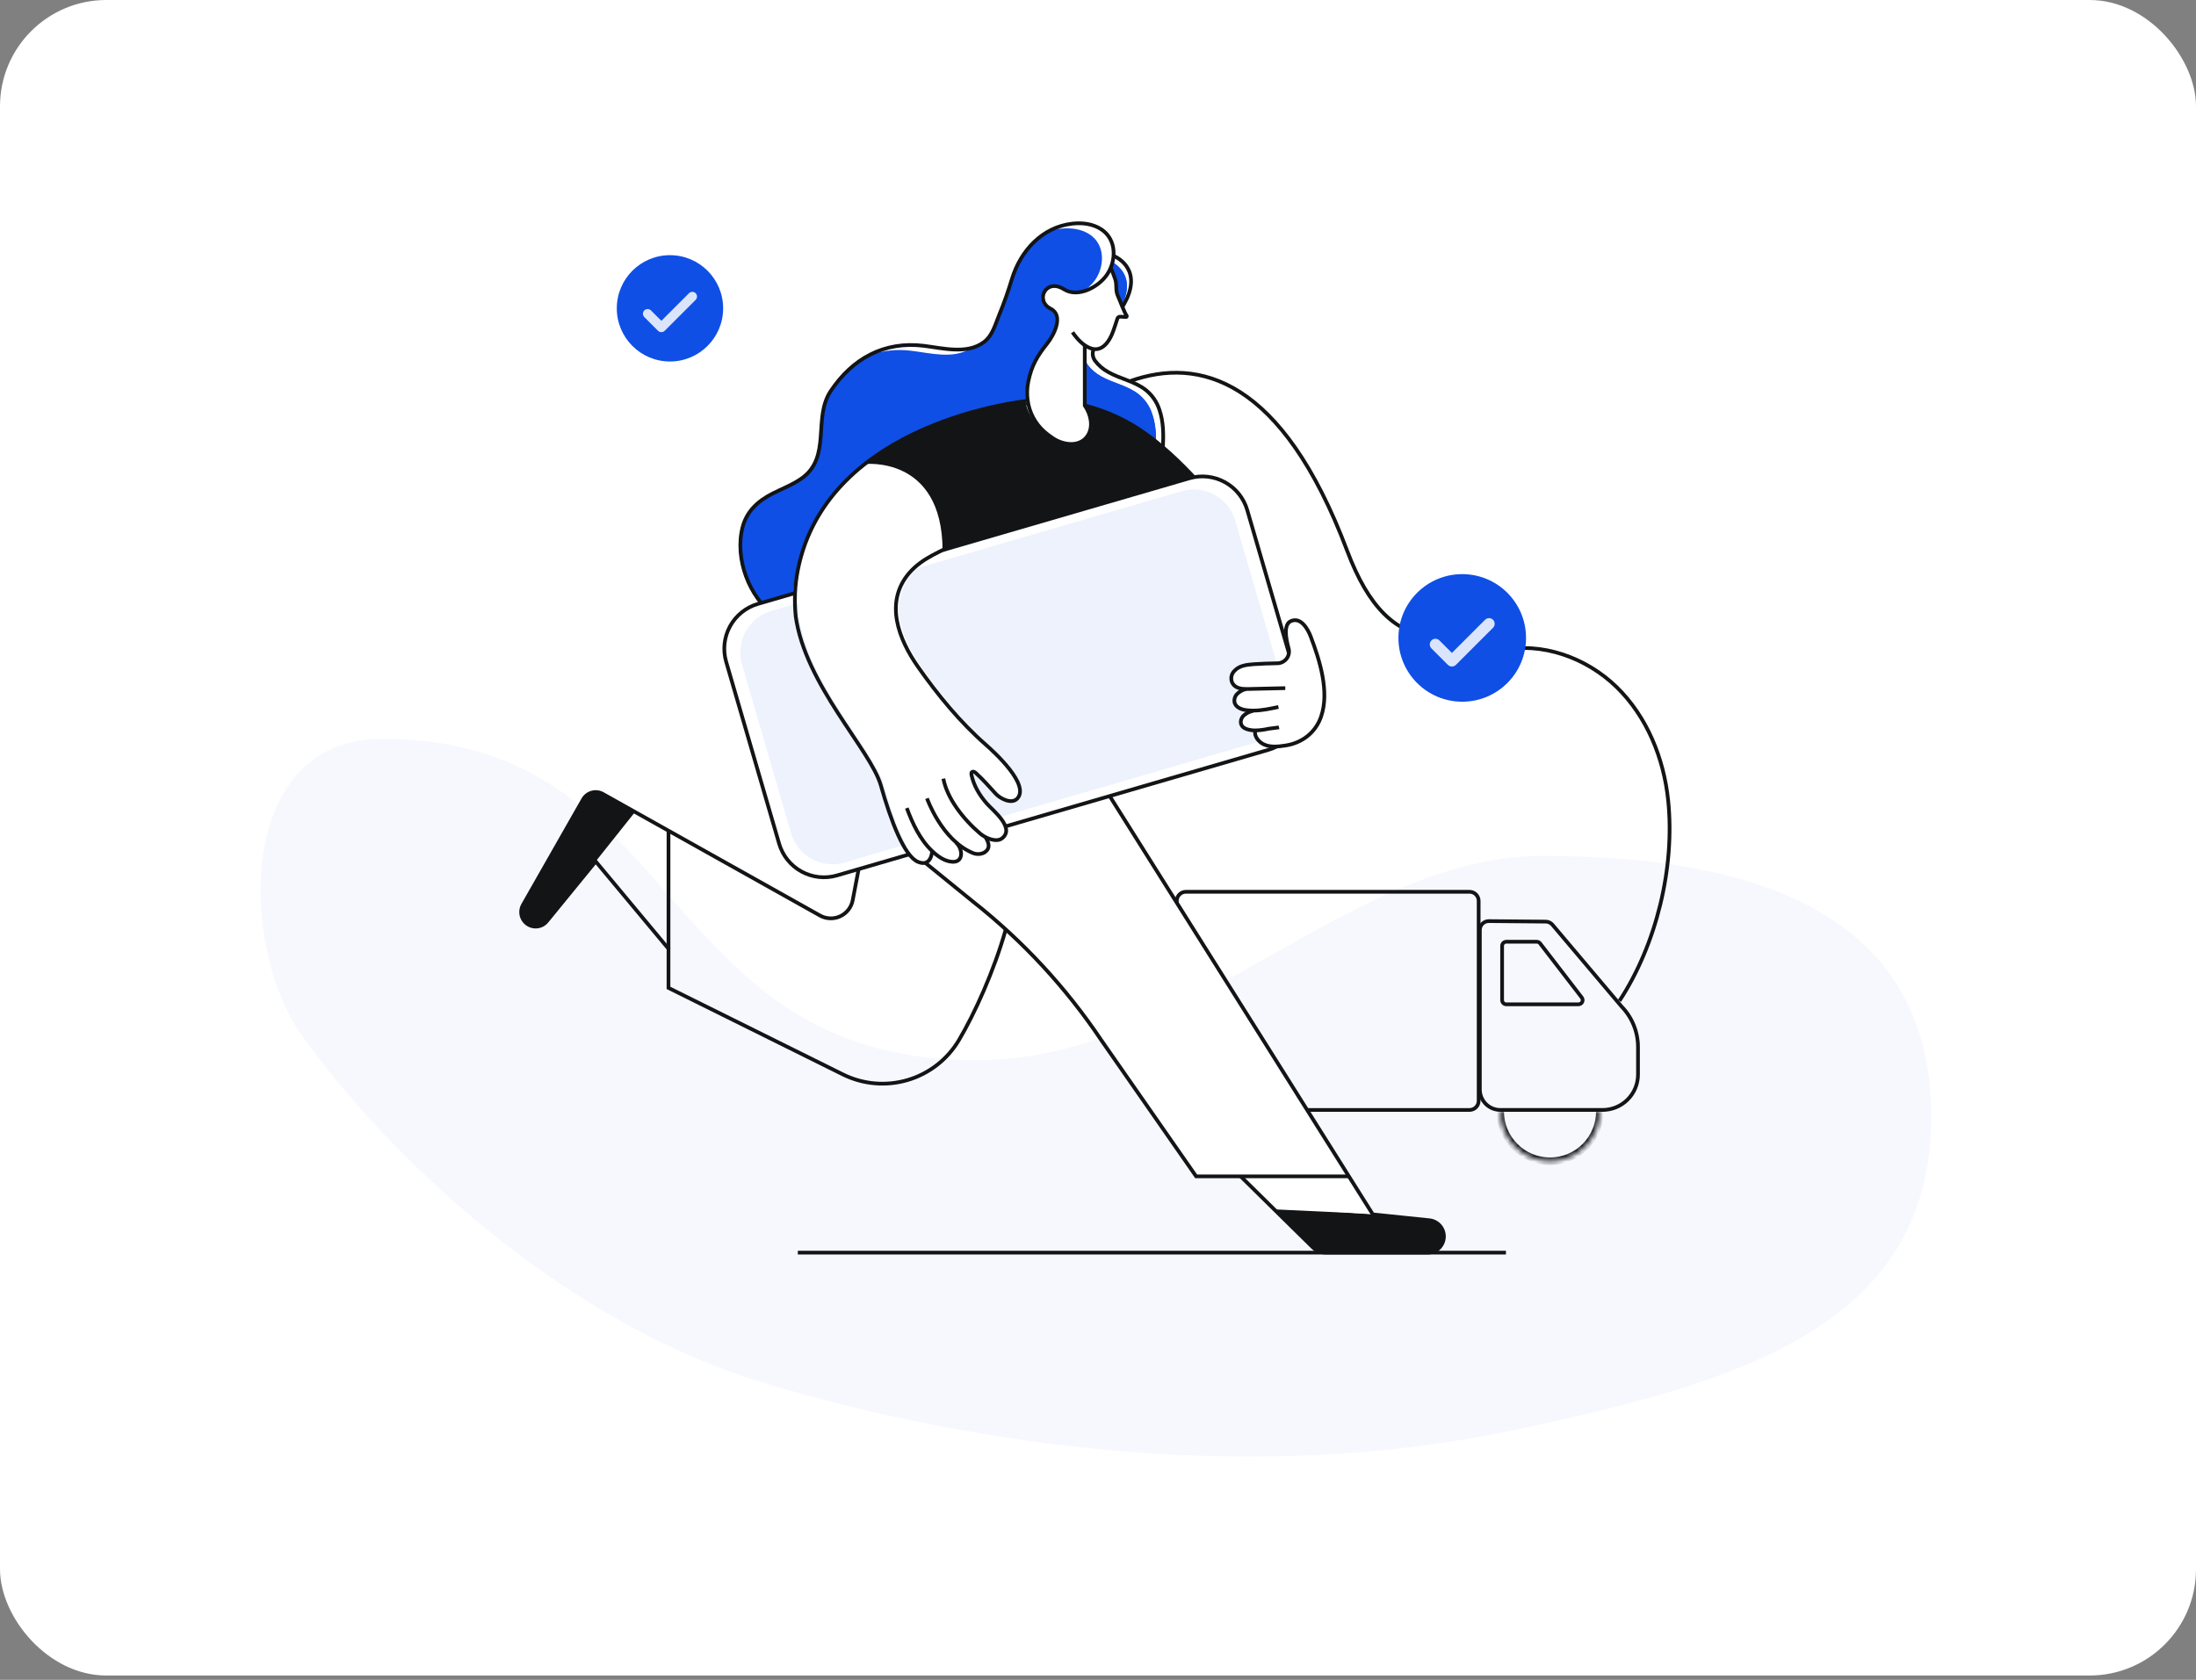 <svg width="413" height="316" viewBox="0 0 413 316" fill="none" xmlns="http://www.w3.org/2000/svg">
<rect x="0" y="0" width="413" height="316" fill="#808080" stroke="none"/>
<rect width="413" height="315.184" rx="20" fill="white"/>
<mask id="mask0_1360_601" style="mask-type:alpha" maskUnits="userSpaceOnUse" x="0" y="0" width="413" height="316">
<rect width="413" height="315.184" rx="20" fill="#FBFAFB"/>
</mask>
<g mask="url(#mask0_1360_601)">
</g>
<g clip-path="url(#clip0_1360_601)">
<path d="M71.877 138.986C44.215 138.986 44.892 178.116 56.825 194.868C71.877 216 104.5 248.327 143.74 260.167C176.273 269.983 230.838 280.483 285.039 268.949C326.312 260.167 363.215 249.834 363.215 210.051C363.215 170.269 327.118 161 290.215 161C253.312 161 223.858 199.435 183.557 199.435C123.215 199.435 128.862 138.986 71.877 138.986Z" fill="#F6F8FE"/>
<path d="M225.373 208.992V209.074C225.373 211.556 226.359 213.937 228.115 215.693C229.871 217.449 232.252 218.435 234.734 218.435C237.217 218.435 239.598 217.449 241.354 215.693C243.109 213.937 244.095 211.556 244.095 209.074" stroke="#131416" stroke-width="0.7" stroke-miterlimit="10"/>
<path d="M282.175 122.354C289.958 120.69 298.339 123.695 304.039 129.248C309.738 134.801 312.91 142.633 313.728 150.548C315.044 163.143 311.515 177.693 304.571 188.273" stroke="#131416" stroke-width="0.7" stroke-miterlimit="10"/>
<path d="M212.461 71.721C225.5 67.022 241.132 71.189 253.361 103.612C257.355 114.208 262.429 119.198 269.577 119.821" stroke="#131416" stroke-width="0.7" stroke-miterlimit="10"/>
<path d="M162.627 87.298C162.627 87.298 177.182 85.62 177.271 103.481L218.015 91.617L224.412 89.605C224.412 89.605 215.233 78.47 204.644 76.554C204.759 77.636 204.973 78.705 205.285 79.748C205.831 81.666 204.019 82.793 201.503 83.507C198.988 84.222 193.895 79.995 193.02 76.266C193.02 76.266 194.276 75.132 189.596 75.945C184.915 76.758 170.713 80.057 162.627 87.298Z" fill="#131416"/>
<path d="M99.437 173.985C99.835 174.199 100.279 174.312 100.73 174.314C101.137 174.313 101.538 174.221 101.904 174.045C102.271 173.868 102.593 173.612 102.847 173.294L112.031 162.037L119.442 152.736L113.376 149.333C112.747 148.978 112.003 148.888 111.308 149.081C110.612 149.274 110.022 149.736 109.666 150.364L98.356 170.225C98.176 170.542 98.062 170.892 98.019 171.254C97.976 171.616 98.006 171.982 98.107 172.332C98.207 172.683 98.377 173.009 98.606 173.293C98.834 173.577 99.117 173.812 99.437 173.985Z" fill="#131416"/>
<path d="M239.23 227.097L246.875 234.616C247.536 235.269 248.427 235.635 249.356 235.635H268.484C269.27 235.64 270.028 235.342 270.599 234.802C271.171 234.262 271.513 233.523 271.553 232.738C271.594 231.953 271.33 231.182 270.817 230.587C270.303 229.991 269.58 229.616 268.798 229.54L258.185 228.442L239.23 227.097Z" fill="#131416"/>
<path d="M204.011 75.7V76.218V76.35C208.24 77.41 212.223 79.283 215.737 81.865C216.305 82.282 216.861 82.704 217.415 83.15C217.43 81.361 217.276 79.565 216.696 77.874C216.227 76.422 215.347 75.136 214.161 74.175C213.118 73.343 211.883 72.808 210.641 72.326C209.399 71.844 208.181 71.422 207.045 70.772C206.086 70.246 205.247 69.525 204.584 68.655C204.353 68.34 204.208 67.969 204.166 67.581C204.124 67.192 204.186 66.799 204.345 66.442C204.233 66.434 204.122 66.412 204.016 66.377L204.011 75.7Z" fill="#0F4FE6"/>
<path d="M204.011 75.7V76.218V76.35C208.24 77.41 212.223 79.283 215.737 81.865C216.305 82.282 216.861 82.704 217.415 83.15C217.43 81.361 217.276 79.565 216.696 77.874C216.227 76.422 215.347 75.136 214.161 74.175C213.118 73.343 211.883 72.808 210.641 72.326C209.399 71.844 208.181 71.422 207.045 70.772C206.086 70.246 205.247 69.525 204.584 68.655C204.353 68.34 204.208 67.969 204.166 67.581C204.124 67.192 204.186 66.799 204.345 66.442C204.233 66.434 204.122 66.412 204.016 66.377L204.011 75.7Z" fill="#0F4FE6"/>
<path d="M145.589 116.102C147.176 117.241 148.943 118.107 150.816 118.665C151.619 118.905 149.72 119.801 150.545 119.962C147.281 112.26 149.61 100.42 159.935 89.615C161.692 87.774 165.735 85.441 167.728 83.82C170.934 81.213 174.442 80.875 177.798 79.312C179.299 78.619 180.839 78.017 182.412 77.509C185.207 76.58 188.093 75.946 191.02 75.619C191.684 75.538 192.341 75.48 193.005 75.444C192.843 74.302 192.876 73.141 193.101 72.01C193.713 68.908 194.78 67.126 196.722 64.68C197.94 63.141 199.839 59.46 197.305 58.192C195.708 57.396 195.562 55.768 196.312 54.775C196.947 53.926 198.23 53.54 199.818 54.535C200.913 55.235 202.215 55.281 203.467 54.938C204.443 54.37 205.289 53.603 205.951 52.689C207.79 50.051 207.855 46.059 204.98 44.124C203.41 43.066 201.41 42.81 199.532 43.014C198.693 43.111 197.867 43.296 197.067 43.568C197.064 43.566 197.06 43.565 197.057 43.565C197.053 43.565 197.049 43.566 197.046 43.568C193.65 45.399 191.219 48.788 190.051 52.605C189.366 54.861 188.591 57.096 187.685 59.285C186.941 61.081 186.423 63.266 184.764 64.491C184.072 65.005 183.286 65.377 182.45 65.587C179.319 67.572 174.974 66.426 171.55 66.004C168.812 65.629 166.024 65.911 163.416 66.826C160.496 68.301 157.985 70.663 155.947 73.725C152.59 78.799 156.144 86.114 150.516 90.116C148.821 91.315 146.857 92.051 145.001 92.994C142.344 94.346 140.205 96.264 139.417 99.228C137.841 105.165 140.63 112.502 145.589 116.102Z" fill="#0F4FE6"/>
<path d="M223.031 167.755H276.37C277.32 167.755 278.09 168.525 278.09 169.475V207.075C278.09 208.024 277.32 208.794 276.37 208.794H223.031C222.081 208.794 221.311 208.024 221.311 207.075V169.475C221.311 168.525 222.081 167.755 223.031 167.755Z" stroke="#131416" stroke-width="0.7"/>
<path d="M301.394 208.793C302.269 208.793 303.136 208.621 303.945 208.286C304.754 207.951 305.489 207.46 306.107 206.841C306.726 206.222 307.217 205.487 307.552 204.678C307.886 203.869 308.058 203.002 308.058 202.127V196.971C308.06 194.117 306.947 191.374 304.958 189.327L304.949 189.318L304.942 189.309L291.974 173.963C291.82 173.781 291.63 173.634 291.415 173.531C291.201 173.429 290.967 173.373 290.73 173.367L280.029 173.271H280.024C279.801 173.267 279.579 173.306 279.372 173.388C279.164 173.471 278.975 173.593 278.816 173.749C278.657 173.906 278.53 174.092 278.443 174.298C278.357 174.503 278.312 174.725 278.313 174.948V204.952C278.312 205.456 278.411 205.955 278.604 206.421C278.797 206.887 279.08 207.311 279.436 207.668C279.793 208.024 280.216 208.307 280.682 208.5C281.148 208.693 281.647 208.793 282.152 208.793H301.394ZM301.394 208.793V209.143" stroke="#131416" stroke-width="0.7"/>
<path d="M215.013 159.535L258.305 228.374L239.842 227.501L232.956 221.219H225.083C225.083 221.219 203.628 189.755 198.707 184.422C193.787 179.089 198.707 165.573 198.707 165.573L215.013 159.535Z" fill="white"/>
<path d="M297.484 187.654C297.574 187.77 297.629 187.911 297.644 188.058C297.659 188.205 297.632 188.353 297.567 188.485C297.501 188.617 297.4 188.729 297.275 188.807C297.15 188.884 297.005 188.925 296.858 188.925H296.857H283.297H283.295C283.191 188.926 283.088 188.906 282.992 188.867C282.896 188.828 282.808 188.77 282.735 188.696C282.661 188.623 282.602 188.536 282.562 188.44C282.522 188.345 282.502 188.242 282.501 188.138V177.941C282.501 177.731 282.584 177.531 282.732 177.383C282.88 177.235 283.081 177.152 283.29 177.152H289.013C289.135 177.152 289.254 177.18 289.363 177.234C289.471 177.287 289.566 177.365 289.64 177.461L297.484 187.654Z" stroke="#131416" stroke-width="0.7"/>
<path d="M283.221 235.634H150.046" stroke="#131416" stroke-width="0.7" stroke-miterlimit="10"/>
<mask id="mask1_1360_601" style="mask-type:luminance" maskUnits="userSpaceOnUse" x="282" y="209" width="19" height="10">
<path d="M282.151 209.076C282.151 211.559 283.137 213.939 284.893 215.695C286.648 217.45 289.029 218.436 291.511 218.436C293.994 218.436 296.374 217.45 298.13 215.695C299.885 213.939 300.871 211.559 300.871 209.076" fill="white"/>
</mask>
<g mask="url(#mask1_1360_601)">
<path d="M281.451 209.076C281.451 211.744 282.511 214.303 284.398 216.19L285.388 215.2C283.764 213.576 282.851 211.373 282.851 209.076H281.451ZM284.398 216.19C286.284 218.076 288.843 219.136 291.511 219.136V217.736C289.214 217.736 287.012 216.824 285.388 215.2L284.398 216.19ZM291.511 219.136C294.179 219.136 296.738 218.076 298.625 216.19L297.635 215.2C296.011 216.824 293.808 217.736 291.511 217.736V219.136ZM298.625 216.19C300.511 214.303 301.571 211.744 301.571 209.076H300.171C300.171 211.373 299.259 213.576 297.635 215.2L298.625 216.19Z" fill="#131416"/>
</g>
<path d="M208.895 50.283C209.237 50.992 209.53 51.723 209.771 52.472C210.121 53.693 209.742 54.446 210.274 55.606C210.456 56.007 210.72 56.685 210.993 57.374C211.073 57.213 211.147 57.081 211.19 56.978C213.279 52.329 210.533 50.087 209.212 49.319C209.13 49.648 209.024 49.97 208.895 50.283Z" fill="#0F4FE6"/>
<path d="M208.895 50.283C209.237 50.992 209.53 51.723 209.771 52.472C210.121 53.693 209.742 54.446 210.274 55.606C210.456 56.007 210.72 56.685 210.993 57.374C211.073 57.213 211.147 57.081 211.19 56.978C213.279 52.329 210.533 50.087 209.212 49.319C209.13 49.648 209.024 49.97 208.895 50.283Z" fill="#0F4FE6"/>
<path d="M189.152 174.839C186.92 182.687 183.318 190.646 180.333 195.676C178.174 199.306 174.723 201.985 170.671 203.175C166.619 204.365 162.267 203.979 158.489 202.093L125.722 185.833V178.474L112.031 162.047L102.847 173.295C102.592 173.611 102.27 173.865 101.903 174.04C101.537 174.215 101.136 174.305 100.73 174.304C100.254 174.302 99.786 174.175 99.374 173.936C98.962 173.698 98.619 173.356 98.379 172.944C98.139 172.533 98.011 172.066 98.007 171.589C98.003 171.113 98.123 170.644 98.356 170.228L109.667 150.377C110.022 149.748 110.612 149.287 111.308 149.093C112.003 148.9 112.747 148.991 113.376 149.346L119.442 152.748L154.211 172.221C154.789 172.544 155.436 172.726 156.098 172.751C156.76 172.776 157.419 172.643 158.02 172.363C158.62 172.084 159.146 171.665 159.554 171.143C159.961 170.62 160.239 170.008 160.364 169.358L164.483 147.777" stroke="#131416" stroke-width="0.7" stroke-miterlimit="10"/>
<path d="M174.072 162.349L182.98 169.595C192.355 176.991 200.515 185.81 207.162 195.731L224.958 221.285H253.684" stroke="#131416" stroke-width="0.7" stroke-miterlimit="10"/>
<path d="M233.339 221.293L239.23 227.098L246.874 234.618C247.536 235.27 248.427 235.637 249.356 235.637H268.484C269.27 235.642 270.028 235.343 270.599 234.803C271.171 234.264 271.512 233.524 271.553 232.739C271.593 231.954 271.33 231.184 270.816 230.588C270.303 229.992 269.58 229.618 268.798 229.542L258.185 228.443L206.953 146.977C204.316 142.772 201.966 135.849 204.011 131.315C211.802 114.067 211.128 97.359 211.128 97.359" stroke="#131416" stroke-width="0.7" stroke-miterlimit="10"/>
<path d="M204.011 64.911V75.629V76.147V76.279C205.112 77.885 205.668 80.163 204.615 81.871C203.208 84.156 200.098 83.777 198.124 82.499C197.545 82.123 196.991 81.708 196.467 81.257C194.714 79.733 193.579 77.619 193.278 75.315C193.116 74.174 193.148 73.014 193.372 71.884C193.988 68.783 195.05 67.002 197 64.551C198.218 63.014 200.117 59.331 197.578 58.063C194.607 56.581 196.664 52.243 200.09 54.411C202.747 56.089 206.565 53.996 208.142 51.74C209.982 49.102 210.049 45.11 207.171 43.175C205.601 42.117 203.601 41.861 201.726 42.064C196.007 42.693 191.94 47.162 190.312 52.476C189.626 54.732 188.852 56.967 187.948 59.156C187.202 60.954 186.684 63.136 185.027 64.362C181.874 66.721 177.304 65.486 173.734 65.05C166.3 64.136 160.306 67.428 156.21 73.591C152.853 78.665 156.407 85.98 150.777 89.982C149.084 91.181 147.12 91.917 145.262 92.86C142.603 94.21 140.466 96.13 139.675 99.094C138.1 105.05 140.888 112.39 145.845 115.989C148.115 117.639 150.772 118.627 153.532 119.164" stroke="#131416" stroke-width="0.7" stroke-miterlimit="10"/>
<path d="M218.684 84.528C218.698 84.391 218.705 84.259 218.71 84.129C218.835 81.777 218.82 79.334 218.053 77.082C217.583 75.631 216.703 74.346 215.519 73.385C214.471 72.553 213.238 72.013 212.001 71.534C210.764 71.054 209.538 70.632 208.404 69.98C207.443 69.457 206.606 68.736 205.947 67.863C205.714 67.549 205.567 67.18 205.523 66.792C205.479 66.404 205.538 66.012 205.695 65.654" stroke="#131416" stroke-width="0.7" stroke-miterlimit="10"/>
<path d="M125.725 178.472V156.259" stroke="#131416" stroke-width="0.7" stroke-miterlimit="10"/>
<path d="M201.707 62.512C202.568 63.742 203.736 65.07 205.208 65.552C207.114 66.171 208.397 64.555 209.081 62.98C209.491 62.042 209.771 61.044 210.102 60.076C210.21 59.757 210.275 59.596 210.642 59.577C211.008 59.558 211.39 59.635 211.764 59.635C211.792 59.636 211.82 59.629 211.845 59.615C211.87 59.601 211.89 59.58 211.903 59.555C211.916 59.529 211.922 59.501 211.919 59.472C211.917 59.444 211.906 59.417 211.888 59.395C211.385 58.63 210.634 56.539 210.253 55.702C209.726 54.541 210.107 53.784 209.752 52.571C209.51 51.822 209.219 51.09 208.882 50.379" stroke="#131416" stroke-width="0.7" stroke-miterlimit="10"/>
<path d="M209.442 48.14C209.442 48.14 214.638 50.13 211.955 56.12C211.79 56.484 211.382 57.239 211.19 57.582" stroke="#131416" stroke-width="0.7" stroke-miterlimit="10"/>
<path d="M204.011 76.278C208.243 77.339 212.227 79.212 215.744 81.793C216.765 82.532 217.751 83.318 218.708 84.136C222.482 87.34 225.803 91.046 229.03 94.794" stroke="#131416" stroke-width="0.7" stroke-miterlimit="10"/>
<path d="M233.871 130.149C233.852 130.138 233.834 130.123 233.818 130.106C229.584 125.872 225.318 121.668 221.071 117.448C217.513 113.914 212.885 110.296 210.713 105.658" stroke="#131416" stroke-width="0.7" stroke-miterlimit="10"/>
<path d="M184.22 160.637C184.565 160.527 184.894 160.417 185.205 160.302C185.211 160.304 185.217 160.304 185.222 160.302" stroke="#131416" stroke-width="0.7" stroke-miterlimit="10"/>
<path d="M151.986 110.844L177.271 103.482L223.705 89.961C225.936 89.319 228.33 89.586 230.364 90.704C232.399 91.822 233.908 93.699 234.562 95.927L244.535 130.184C245.177 132.415 244.911 134.809 243.795 136.844C242.679 138.879 240.803 140.39 238.576 141.047L189.09 155.453L184.366 156.824L179.571 158.227L174.847 159.606L171.01 160.716L157.391 164.682C155.16 165.325 152.765 165.059 150.73 163.941C148.695 162.823 147.186 160.944 146.533 158.716L136.561 124.458C135.918 122.229 136.183 119.836 137.299 117.802C138.415 115.768 140.291 114.258 142.517 113.603L142.874 113.5L143.174 113.412L149.533 111.558L151.986 110.844Z" fill="white"/>
<path d="M155.786 111.741L179.213 104.922L222.24 92.393C224.308 91.794 226.529 92.04 228.417 93.076C230.305 94.112 231.705 95.854 232.31 97.92L241.547 129.653C242.142 131.72 241.896 133.938 240.863 135.824C239.83 137.71 238.093 139.112 236.032 139.724L190.173 153.075L185.797 154.351L181.345 155.648L176.969 156.928L173.41 157.947L158.848 162.264C156.78 162.863 154.558 162.618 152.67 161.582C150.782 160.546 149.382 158.803 148.777 156.737L139.546 124.987C138.947 122.92 139.191 120.701 140.225 118.813C141.258 116.926 142.997 115.525 145.061 114.916L145.392 114.82L145.67 114.741L153.513 112.391L155.786 111.741Z" fill="#EDF2FD"/>
<path d="M190.221 150.703C188.142 150.818 185.905 147.825 185.222 147.08C185.146 147 185.06 146.932 184.965 146.876L183.107 145.372L183.419 147.737C183.915 148.876 186.536 151.36 188.404 154.211C190.272 157.062 188.493 157.685 187.493 158.047C186.493 158.409 185.447 156.52 185.855 158.572C186.263 160.625 183.841 160.654 182.33 160.397C180.819 160.141 180.278 158.479 180.62 159.783C180.963 161.088 179.832 162.04 178.81 162.083C178.036 162.121 176.547 161.076 175.875 160.572C175.722 161.397 175.168 162.946 173.238 162.121C170.674 161.025 168.185 154.477 166.284 147.775C164.382 141.073 152.067 128.849 150.271 115.906C150.271 115.884 150.271 115.853 150.271 115.831C150.175 114.853 150.127 113.867 150.125 112.875C150.125 110.988 150.309 109.106 150.672 107.254C150.931 105.907 151.278 104.578 151.71 103.276L172.043 107.314C171.904 107.468 171.765 107.621 171.626 107.782C166.867 113.309 169.648 120.318 173.269 125.463C176.942 130.7 181.17 135.875 186.001 140.09C187.42 141.325 188.745 142.662 189.967 144.092L189.703 144.238C189.99 144.797 190.311 145.339 190.663 145.859C192.099 147.84 192.31 150.585 190.221 150.703Z" fill="white"/>
<path d="M177.271 103.482L223.705 89.961C225.935 89.319 228.33 89.586 230.364 90.704C232.399 91.822 233.908 93.699 234.562 95.927L244.535 130.184C245.177 132.415 244.911 134.809 243.795 136.844C242.678 138.879 240.802 140.39 238.576 141.047L189.09 155.453" stroke="#131416" stroke-width="0.7" stroke-miterlimit="10"/>
<path d="M170.998 160.718L157.391 164.684C155.16 165.328 152.765 165.061 150.73 163.943C148.695 162.825 147.186 160.947 146.533 158.718L136.561 124.461C135.918 122.232 136.183 119.839 137.299 117.804C138.415 115.77 140.291 114.261 142.517 113.606L142.874 113.503L143.174 113.414L149.533 111.561" stroke="#131416" stroke-width="0.7" stroke-miterlimit="10"/>
<path d="M184.369 156.829H184.361" stroke="#131416" stroke-width="0.7" stroke-miterlimit="10"/>
<path d="M174.833 159.608H174.825" stroke="#131416" stroke-width="0.7" stroke-miterlimit="10"/>
<path d="M177.419 146.475C178.088 150.124 181.129 154.078 184.354 156.817C185.291 157.613 187.363 158.581 188.488 157.673C190.914 155.716 186.766 152.493 185.622 151.199C184.234 149.626 183.112 147.782 182.694 145.703C182.658 145.574 182.666 145.438 182.716 145.314C182.765 145.247 182.834 145.198 182.913 145.173C182.992 145.148 183.077 145.15 183.155 145.178C183.31 145.235 183.449 145.326 183.562 145.446C184.876 146.645 186.049 147.971 187.238 149.283C188.08 150.22 190.269 151.383 191.343 150.189C193.674 147.597 187.078 141.557 185.39 140.075C180.563 135.855 176.328 130.68 172.655 125.448C169.034 120.303 166.253 113.294 171.012 107.767C173.496 104.889 177.175 103.633 180.46 101.933C185.759 99.199 186.85 94.644 186.85 94.644" stroke="#131416" stroke-width="0.7" stroke-miterlimit="10"/>
<path d="M174.341 150.185C174.341 150.185 177.084 158.004 182.911 160.438C183.257 160.592 183.633 160.666 184.012 160.654C184.39 160.643 184.761 160.547 185.098 160.373C185.817 159.97 186.404 159.174 185.395 157.577" stroke="#131416" stroke-width="0.7" stroke-miterlimit="10"/>
<path d="M170.542 152.01C171.612 154.911 173.031 157.944 175.314 160.102C176.355 161.083 177.674 162.054 179.151 162.117C180.93 162.191 181.069 160.397 180.35 159.177C180.194 158.915 180.007 158.674 179.793 158.458" stroke="#131416" stroke-width="0.7" stroke-miterlimit="10"/>
<path d="M175.314 160.101C175.314 160.101 175.185 163.218 172.621 162.117C170.058 161.017 167.562 154.471 165.668 147.766C163.774 141.062 151.389 128.802 149.631 115.827L149.65 115.986C149.65 115.957 149.65 115.935 149.65 115.906C149.351 113.017 149.483 110.099 150.044 107.248C155.595 79.155 193.02 75.439 193.02 75.439" stroke="#131416" stroke-width="0.7" stroke-miterlimit="10"/>
<path d="M248.469 134.771C247.433 137.828 244.872 139.777 241.717 140.252C240.365 140.451 238.907 140.633 237.641 140.012C236.713 139.559 235.799 138.502 236.077 137.392C235.665 137.397 235.253 137.35 234.852 137.252C234.303 137.121 233.735 136.859 233.492 136.353C233.25 135.847 233.42 135.142 233.814 134.689C234.242 134.267 234.77 133.958 235.348 133.792C235.489 133.741 235.632 133.696 235.778 133.661C235.309 133.664 234.841 133.635 234.377 133.572C233.485 133.457 232.485 133.075 232.219 132.222C232.145 131.932 232.146 131.628 232.222 131.338C232.297 131.048 232.445 130.782 232.651 130.565C233.07 130.134 233.596 129.821 234.176 129.659C234.236 129.644 234.286 129.623 234.344 129.608C233.286 129.594 232.205 129.383 231.737 128.381C231.587 128.024 231.544 127.632 231.615 127.252C231.685 126.872 231.865 126.521 232.133 126.242C233.068 125.191 234.468 125.043 235.79 124.942C237.111 124.841 238.717 124.796 240.273 124.767C240.611 124.758 240.943 124.672 241.243 124.515C241.542 124.358 241.802 124.135 242.002 123.863C242.202 123.59 242.337 123.275 242.397 122.943C242.457 122.61 242.44 122.268 242.348 121.942C241.741 119.784 241.484 117.43 242.762 116.854C244.669 115.991 245.983 118.343 246.529 119.789C248.201 124.22 250.061 130.09 248.469 134.771Z" fill="white"/>
<path d="M240.429 132.991C238.887 133.32 237.326 133.655 235.763 133.67C235.618 133.706 235.474 133.75 235.334 133.802C234.755 133.968 234.228 134.276 233.799 134.699C233.406 135.152 233.217 135.823 233.478 136.363C233.739 136.902 234.288 137.13 234.838 137.262C235.239 137.359 235.65 137.406 236.063 137.401C236.907 137.384 237.746 137.278 238.569 137.087C238.708 137.058 240.41 136.861 240.542 136.83" stroke="#131416" stroke-width="0.7" stroke-miterlimit="10"/>
<path d="M234.327 129.618C234.269 129.633 234.219 129.654 234.159 129.668C233.58 129.831 233.053 130.144 232.634 130.575C232.428 130.792 232.28 131.058 232.205 131.348C232.129 131.637 232.128 131.942 232.202 132.232C232.48 133.085 233.48 133.467 234.36 133.582C234.824 133.645 235.292 133.674 235.761 133.67" stroke="#131416" stroke-width="0.7" stroke-miterlimit="10"/>
<path d="M241.724 129.456C241.607 129.456 241.496 129.456 241.381 129.456L235.809 129.581C235.372 129.581 234.85 129.624 234.327 129.61C233.27 129.595 232.188 129.384 231.721 128.382C231.57 128.026 231.528 127.633 231.598 127.253C231.668 126.873 231.849 126.522 232.116 126.243C233.051 125.193 234.452 125.044 235.773 124.944C237.094 124.843 238.703 124.802 240.259 124.768C240.598 124.761 240.931 124.675 241.232 124.519C241.533 124.362 241.794 124.139 241.995 123.865C242.196 123.592 242.332 123.276 242.392 122.942C242.452 122.608 242.434 122.265 242.341 121.939C241.734 119.781 241.473 117.424 242.753 116.848C244.659 115.985 245.973 118.338 246.52 119.783C248.198 124.215 250.062 130.094 248.469 134.765C247.431 137.822 244.873 139.776 241.72 140.246C240.37 140.448 238.907 140.63 237.643 140.007C236.72 139.556 235.804 138.501 236.08 137.391" stroke="#131416" stroke-width="0.7" stroke-miterlimit="10"/>
<path d="M126 68C131.523 68 136 63.523 136 58C136 52.477 131.523 48 126 48C120.477 48 116 52.477 116 58C116 63.523 120.477 68 126 68Z" fill="#0F4FE6"/>
<path d="M124.379 62.483C124.263 62.484 124.148 62.461 124.04 62.416C123.933 62.372 123.835 62.306 123.753 62.224L121.174 59.645C121.008 59.479 120.915 59.254 120.914 59.019C120.914 58.785 121.007 58.559 121.173 58.393C121.339 58.227 121.564 58.134 121.799 58.134C122.034 58.134 122.259 58.227 122.425 58.392L124.385 60.352L129.577 55.156C129.743 54.99 129.968 54.897 130.203 54.897C130.438 54.896 130.663 54.989 130.829 55.155C130.995 55.321 131.088 55.546 131.088 55.781C131.089 56.016 130.996 56.241 130.83 56.407L125.004 62.233C124.837 62.396 124.612 62.486 124.379 62.483Z" fill="#DAE4FB"/>
<path d="M275 132C281.627 132 287 126.627 287 120C287 113.373 281.627 108 275 108C268.373 108 263 113.373 263 120C263 126.627 268.373 132 275 132Z" fill="#0F4FE6"/>
<path d="M273.055 125.38C272.915 125.38 272.777 125.352 272.648 125.299C272.519 125.245 272.402 125.167 272.303 125.068L269.209 121.974C269.01 121.775 268.898 121.505 268.897 121.223C268.897 120.941 269.009 120.671 269.208 120.472C269.407 120.272 269.677 120.16 269.959 120.16C270.24 120.16 270.51 120.272 270.71 120.471L273.062 122.822L279.293 116.587C279.492 116.388 279.762 116.276 280.043 116.275C280.325 116.275 280.595 116.387 280.795 116.586C280.994 116.785 281.106 117.055 281.106 117.337C281.106 117.618 280.995 117.888 280.796 118.088L273.804 125.079C273.604 125.274 273.335 125.382 273.055 125.38Z" fill="#DAE4FB"/>
</g>
<defs>
<clipPath id="clip0_1360_601">
<rect width="315" height="233" fill="white" transform="translate(49 41)"/>
</clipPath>
</defs>
</svg>
